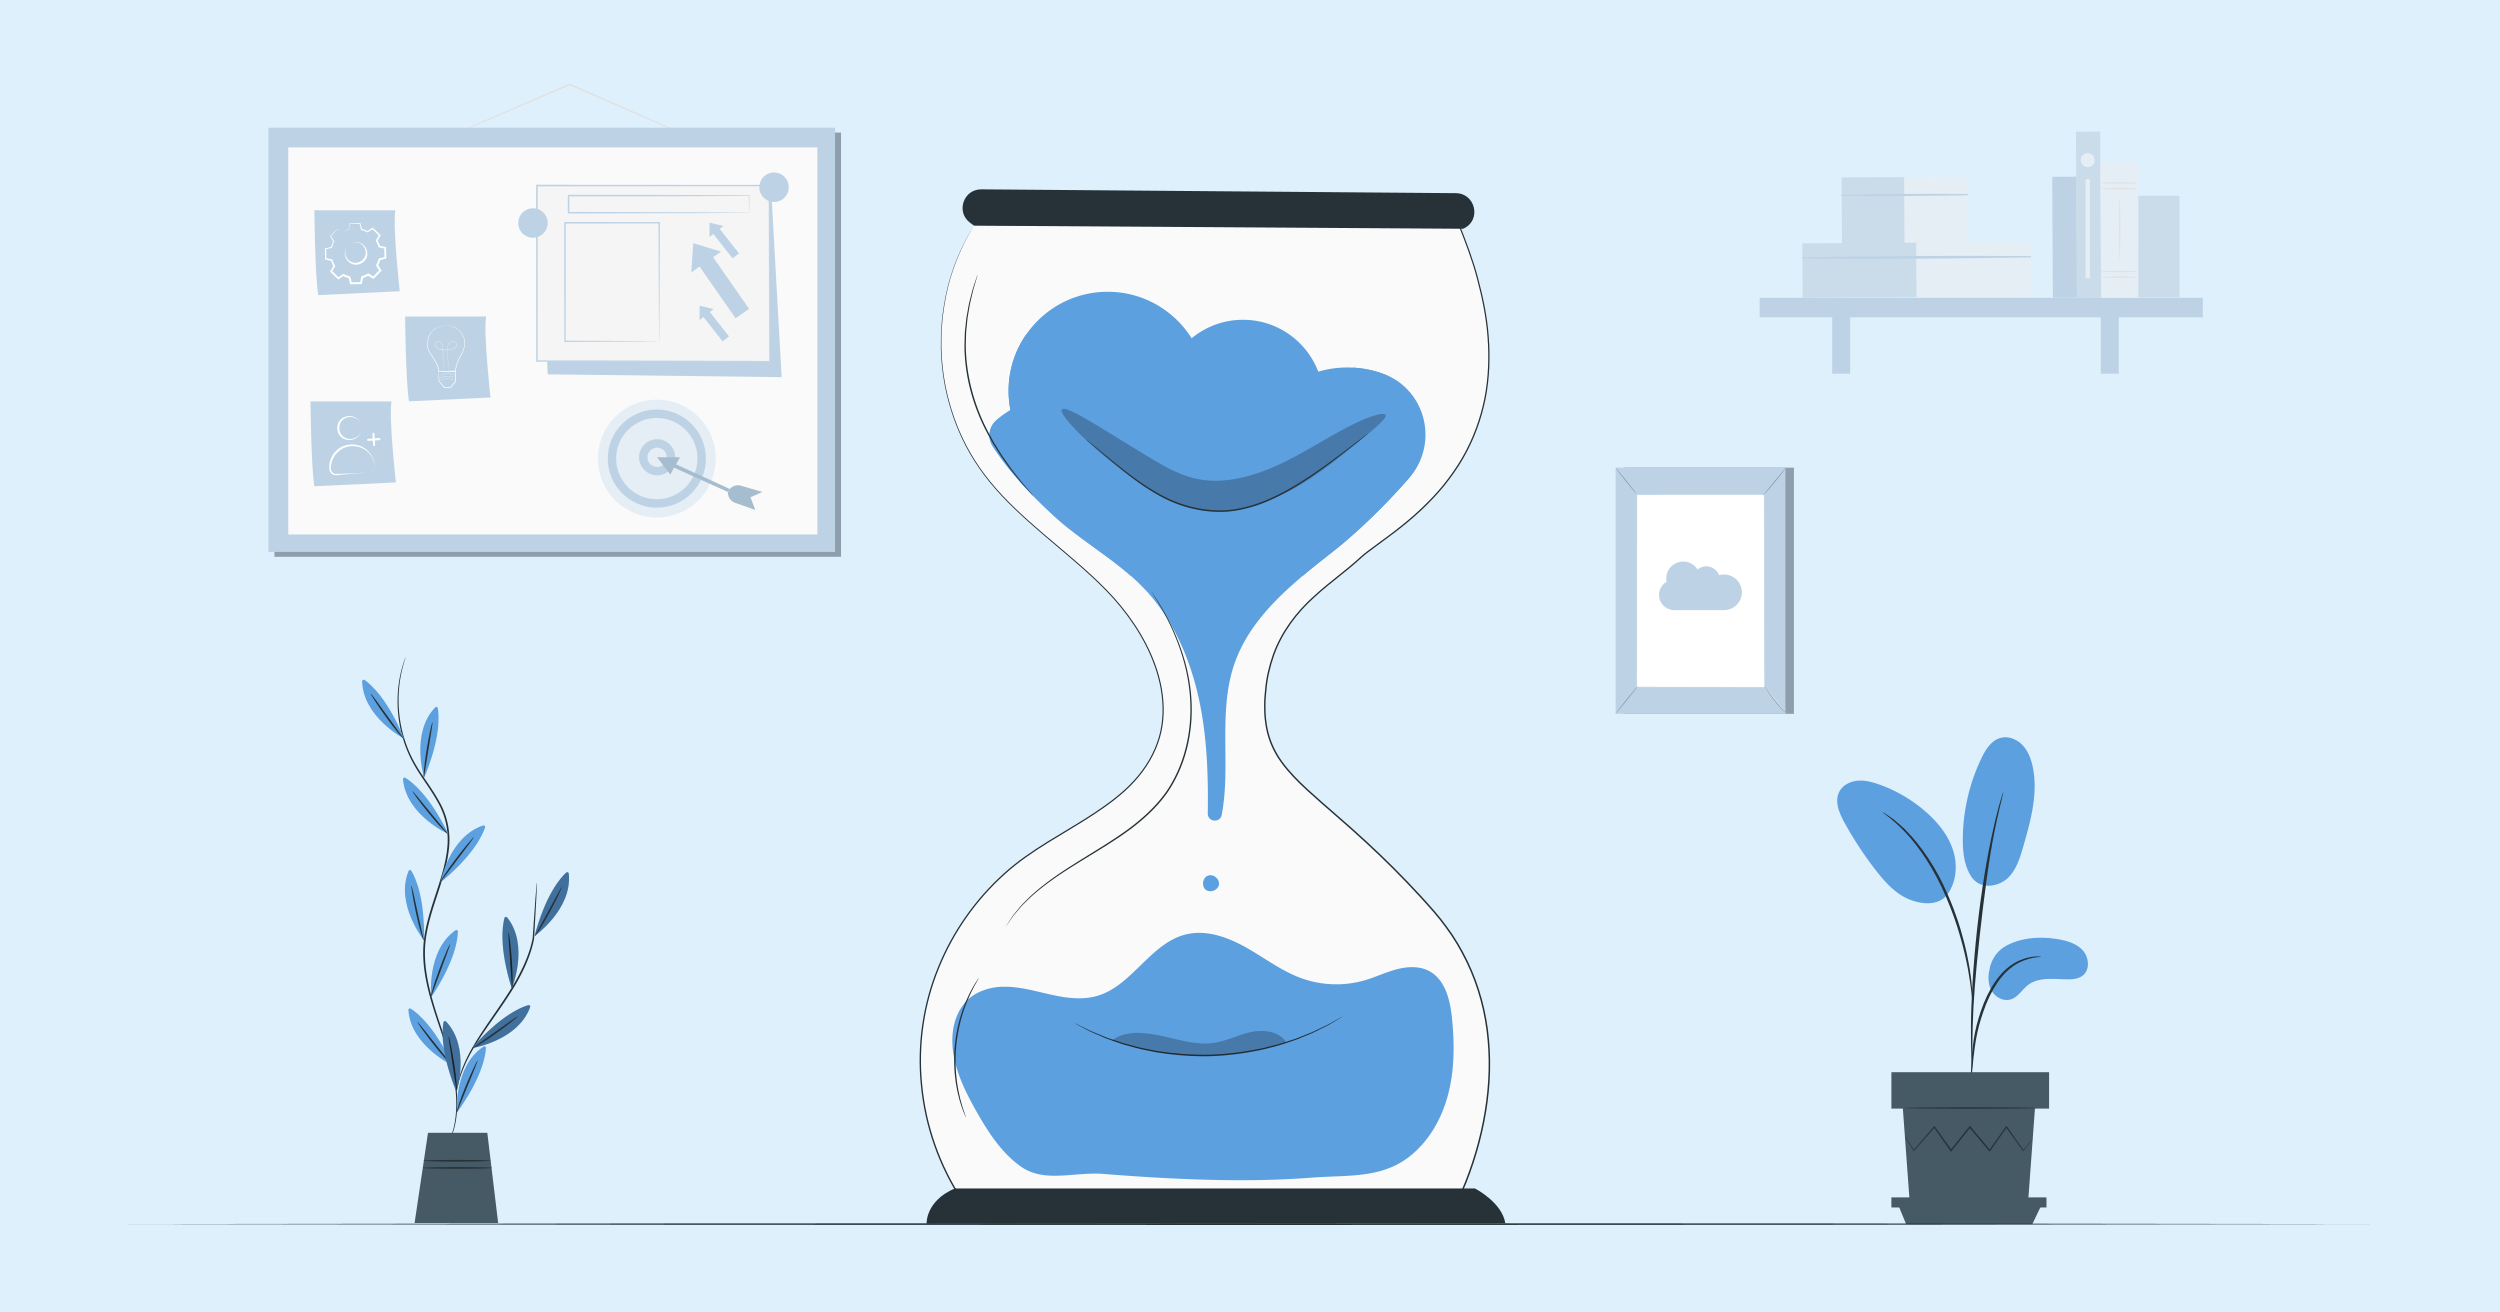 <svg xmlns="http://www.w3.org/2000/svg" viewBox="0 0 1200 630">
	<path fill="#fff" d="M-19.17-10.74h1234.84v652.8H-19.17z"/>
	<path fill="#c1e3fd" d="M-19.17-10.74h1234.84v652.8H-19.17z" opacity=".5"/>
	<path fill="#e0e0e0" d="M334.77 67.37s-.12-.02-.32-.1c-.25-.1-.55-.22-.92-.36-.86-.36-2.04-.85-3.52-1.46-3.1-1.33-7.48-3.2-12.87-5.51-10.89-4.75-25.84-11.26-42.34-18.45-.5-.22-1-.44-1.47-.64h.31l-41.49 17.74c-5.26 2.21-9.53 4-12.55 5.27-1.44.59-2.58 1.05-3.42 1.4-.79.31-1.2.46-1.21.44s.39-.22 1.15-.58c.83-.38 1.95-.89 3.37-1.53 3-1.33 7.24-3.19 12.46-5.5 10.62-4.6 25.21-10.93 41.4-17.95l.15-.07.15.07c.46.2.96.42 1.47.64 16.47 7.27 31.38 13.85 42.25 18.65 5.34 2.4 9.69 4.35 12.77 5.73 1.45.67 2.61 1.2 3.46 1.59.36.17.65.31.89.43.2.1.3.16.29.17Z"/>
	<path fill="#8e9eac" d="M403.7 267.27H131.73V63.64H403.7z"/>
	<path fill="#bdd3e5" d="M128.86 61.29h271.97v203.63H128.86z"/>
	<path fill="#fafafa" d="M138.37 70.75h253.97v185.8H138.37z"/>
	<path fill="#bdd3e5" d="M194.47 151.93s.26 31.19 1.85 40.71l39.12-1.85s-3.44-30.66-2.11-38.86z"/>
	<path fill="#fff" d="M213.74 156.34s.05 0 .14-.01c.11 0 .25 0 .42-.02.37-.03.92 0 1.63.08.7.11 1.56.3 2.49.74.92.44 1.88 1.15 2.71 2.14.8 1.01 1.54 2.26 1.88 3.77.32 1.51.16 3.2-.41 4.83-.28.82-.65 1.63-1.1 2.42-.44.79-.88 1.58-1.25 2.44-.74 1.71-1.32 3.59-1.58 5.55l-.02.13h-.13a3994 3994 0 0 1-7.91.12h-.14v-.14c-.07-1.97-.95-3.76-1.88-5.35-.47-.8-.98-1.55-1.46-2.31-.47-.75-1-1.46-1.37-2.24-.77-1.56-.9-3.28-.61-4.76.28-1.49.77-2.84 1.51-3.9.73-1.06 1.67-1.8 2.55-2.29.89-.49 1.72-.76 2.4-.93.69-.17 1.23-.23 1.6-.26.18-.01.32-.02.42-.02h.14s-.05 0-.14.02c-.11.01-.25.03-.42.04-.36.05-.9.13-1.58.31-.67.18-1.49.46-2.35.96s-1.76 1.23-2.46 2.27c-.7 1.03-1.18 2.37-1.44 3.83-.27 1.46-.13 3.11.62 4.61.37.76.88 1.45 1.37 2.21.48.75 1 1.51 1.48 2.31.94 1.6 1.86 3.42 1.93 5.49l-.15-.14c1.3-.02 2.66-.04 4.05-.07l3.86-.06-.14.13c.27-2.02.86-3.9 1.62-5.64.37-.87.83-1.68 1.27-2.46s.81-1.57 1.09-2.37c.57-1.6.73-3.24.43-4.7-.32-1.45-1.03-2.7-1.8-3.69-.8-.98-1.73-1.69-2.62-2.13-.9-.44-1.74-.65-2.44-.77-.7-.1-1.24-.14-1.61-.13-.17 0-.31 0-.42-.01-.09 0-.14 0-.14-.01Z"/>
	<path fill="#fff" d="M215.74 178.07s-.01-.04-.02-.12q-.015-.135-.06-.36c-.05-.32-.12-.79-.21-1.4a71 71 0 0 1-.61-5.16c-.04-.55-.08-1.12-.1-1.72s-.05-1.22-.01-1.87c.04-.64.14-1.32.44-1.96.3-.62.8-1.21 1.49-1.49.69-.3 1.56-.14 2.13.41.28.27.47.67.46 1.07 0 .4-.16.8-.4 1.12-.24.33-.58.58-.94.76-.37.18-.76.3-1.16.39-.8.17-1.63.26-2.47.29-.84.02-1.67 0-2.48-.12a4.7 4.7 0 0 1-1.18-.34c-.37-.17-.71-.4-.99-.7-.27-.3-.48-.65-.57-1.05-.09-.39-.03-.81.14-1.16s.45-.65.82-.8c.36-.15.78-.11 1.11.05.34.16.62.41.83.71s.33.64.42.97c.16.68.16 1.35.2 2 .07 1.29.13 2.49.19 3.58.11 2.19.2 3.96.26 5.19.03.61.05 1.08.07 1.41 0 .16.01.28.01.37v.13s0-.04-.01-.12c0-.09-.01-.21-.03-.37q-.03-.495-.09-1.41c-.07-1.23-.17-3-.3-5.19-.06-1.1-.13-2.29-.2-3.58-.04-.64-.04-1.32-.2-1.98-.08-.33-.2-.65-.4-.94-.2-.28-.47-.52-.79-.67s-.69-.18-1.03-.05c-.33.13-.6.41-.76.74s-.21.72-.13 1.08c.08.37.28.71.54.99.53.58 1.3.88 2.1 1s1.63.14 2.46.12c.83-.03 1.65-.12 2.45-.28.39-.09.78-.2 1.13-.38.35-.17.67-.41.9-.72s.38-.68.38-1.05c0-.38-.16-.73-.42-.99-.53-.51-1.36-.66-2.01-.38-.66.27-1.15.83-1.44 1.44s-.4 1.28-.44 1.92-.01 1.26 0 1.86c.02.6.05 1.17.09 1.72.16 2.19.41 3.94.57 5.16.08.6.15 1.07.19 1.4.02.16.04.28.05.36s.01.12.01.12Z"/>
	<path fill="#fff" d="M210.59 178.28s.05.49.1 1.3c.05.94.11 2.07.17 3.39l-.03-.08c.79.91 1.67 1.93 2.63 3.04l-.14-.06c.96-.05 1.98-.11 3.04-.17l-.13.06c.49-.6 1-1.22 1.52-1.85.26-.31.51-.62.76-.93l-.04.12c-.04-1.78-.08-3.47-.12-5.01l.17.16c-2.22.02-4.14.05-5.69.06h-1.64c-.39 0-.6-.01-.61-.02s.18-.03.54-.05c.47-.02 1-.05 1.6-.08 1.57-.06 3.53-.14 5.79-.23h.16v.16c.05 1.54.1 3.23.15 5.01v.07l-.04.05c-.25.3-.5.61-.76.93-.52.63-1.03 1.25-1.52 1.85l-.05.06h-.08c-1.06.06-2.09.11-3.05.15h-.08l-.05-.06c-.94-1.12-1.81-2.16-2.58-3.08l-.03-.04v-.05q-.015-2.025-.03-3.48c0-.81 0-1.24.03-1.22Z"/>
	<path fill="#fff" d="M218.45 182.68s-.11-.04-.29-.12-.45-.2-.79-.31a8.1 8.1 0 0 0-2.75-.42c-1.09.03-2.06.31-2.72.59-.33.14-.59.27-.77.36s-.28.15-.28.14c0 0 .09-.07.26-.18s.43-.25.76-.4c.66-.3 1.64-.59 2.75-.63 1.11-.03 2.11.2 2.78.46.34.13.6.25.78.35s.27.16.27.16m0-1.22s-.11-.04-.29-.12-.45-.2-.79-.31a8.1 8.1 0 0 0-2.75-.42c-1.09.03-2.06.31-2.72.59-.33.14-.59.27-.77.36s-.28.15-.28.14c0 0 .09-.07.26-.18s.43-.25.76-.4c.66-.3 1.64-.59 2.75-.63 1.11-.03 2.11.2 2.78.46.34.13.6.25.78.35s.27.16.27.16m-.07-1.16s-.11-.04-.29-.12-.45-.2-.79-.31a8.1 8.1 0 0 0-2.75-.42c-1.09.03-2.06.31-2.72.59-.33.14-.59.27-.77.36s-.28.15-.28.14c0 0 .09-.07.26-.18s.43-.25.76-.4c.66-.3 1.64-.59 2.75-.63 1.11-.03 2.11.2 2.78.46.34.13.6.25.78.35s.27.16.27.16"/>
	<path fill="#bdd3e5" d="M150.9 100.94s.26 31.19 1.85 40.71l39.12-1.85s-3.44-30.66-2.11-38.86zm-1.85 91.76s.26 31.19 1.85 40.71l39.12-1.85s-3.44-30.66-2.11-38.86zM259.02 89.72l3.88 89.96 112.3 1.36-5.04-90.13z"/>
	<path fill="#f5f5f5" d="M257.72 89.08h111.56v84.24H257.72z"/>
	<path fill="#bdd3e5" d="M369.28 173.31s-.02-.54-.03-1.56c0-1.04-.02-2.54-.04-4.49-.02-3.95-.05-9.7-.08-17.05-.04-14.69-.1-35.71-.16-61.13l.31.31c-31.54.02-70.03.04-111.55.07l.38-.38c-.01 30.3-.03 58.98-.04 84.24l-.35-.35c33.01.07 60.85.13 80.47.17 9.81.04 17.56.07 22.89.09 2.64.02 4.68.03 6.08.04.68 0 1.2.02 1.57.02.36 0 .55.02.55.02s-.16.01-.51.02c-.37 0-.88.01-1.54.02-1.39 0-3.4.02-6.01.04-5.31.02-13.03.05-22.81.09-19.67.04-47.59.1-80.69.17h-.35v-.35c-.01-25.26-.02-53.94-.04-84.24v-.38h.38c41.51.03 80.01.05 111.55.07h.32v.32c-.07 25.51-.12 46.6-.16 61.33-.03 7.31-.06 13.04-.08 16.97-.02 1.93-.03 3.41-.04 4.44-.01 1-.03 1.5-.03 1.5Z"/>
	<path fill="#f5f5f5" d="M271.18 106.92h45.22v56.91h-45.22z"/>
	<path fill="#bdd3e5" d="M316.4 163.84s-.01-.1-.02-.29c0-.22-.01-.48-.02-.81 0-.75-.02-1.79-.04-3.11-.02-2.75-.05-6.7-.09-11.68-.04-10.02-.1-24.19-.17-41.03l.34.34c-13.48.01-28.9.03-45.22.04-.09.08.72-.72.38-.37v15.49c0 5.05 0 9.99-.01 14.77-.02 9.56-.03 18.52-.05 26.65l-.32-.32c13.57.07 24.83.13 32.74.17 3.93.04 7.02.06 9.19.08 1.03.02 1.84.03 2.44.04.55.01.86.04.86.04.01.01-.26.02-.79.03-.58 0-1.37.02-2.37.04-2.15.02-5.22.05-9.12.08-7.97.04-19.29.1-32.94.17h-.32v-.32c-.01-8.13-.03-17.09-.05-26.65 0-4.78 0-9.71-.01-14.77v-15.48c-.34.34.46-.48.39-.39 16.32.01 31.74.03 45.22.04h.35v.34c-.07 16.92-.13 31.18-.17 41.25-.04 4.95-.07 8.87-.09 11.6-.02 1.3-.03 2.31-.04 3.04 0 .32-.01.57-.02.77 0 .17-.01.25-.02.25Z"/>
	<path fill="#f5f5f5" d="M272.91 93.9h86.67v8.2h-86.67z"/>
	<path fill="#bdd3e5" d="M359.58 102.1s-.02-.2-.03-.56c0-.4-.02-.92-.04-1.59-.02-1.42-.05-3.45-.09-6.05l.15.15c-14.62.13-47.93.23-86.66.23l.38-.38v8.2l-.38-.38c24.24.06 45.83.12 61.43.16 7.78.05 14.05.09 18.44.11 2.14.02 3.82.04 5.02.05.55.01.98.02 1.32.03.3 0 .46.02.47.03 0 0-.13.02-.41.03-.32 0-.74.02-1.27.03-1.17.01-2.82.03-4.93.05-4.37.03-10.61.07-18.35.11-15.67.04-37.36.1-61.71.16h-.38V93.9c.17-.18-.38.37.38-.4 38.73 0 72.05.09 86.66.23h.16v.16c-.04 2.64-.07 4.69-.09 6.14-.02.65-.03 1.17-.04 1.56q-.015.525-.03.51"/>
	<path fill="#fff" d="m271.18 106.92 45.22 56.92"/>
	<path fill="#bdd3e5" d="M262.9 107.05a7.07 7.07 0 1 1-14.14 0 7.07 7.07 0 0 1 14.14 0m115.71-17.18a7.07 7.07 0 1 1-14.14 0 7.07 7.07 0 0 1 14.14 0"/>
	<path fill="#8e9eac" d="M779.56 224.47h81.53v118.17h-81.53z"/>
	<path fill="#bdd3e5" d="M775.47 224.47H857v118.17h-81.53z"/>
	<path fill="#fff" d="M785.6 237.27h61.27v92.57H785.6z"/>
	<path fill="#bdd3e5" d="M846.87 329.84s0-.16-.01-.45c0-.31 0-.74-.01-1.31 0-1.16-.01-2.87-.02-5.08-.01-4.44-.03-10.9-.05-19.07-.02-16.32-.06-39.44-.1-66.66l.2.2c-18.72 0-39.46.01-61.26.02l.22-.22c-.02 34.92-.03 67.12-.05 92.57l-.18-.18c18.66.04 33.95.07 44.6.09 5.32.02 9.48.03 12.32.04 1.41 0 2.49.02 3.23.02.73 0 1.12.02 1.12.02s-.36.01-1.08.02c-.73 0-1.8.01-3.2.02-2.83.01-6.97.03-12.28.04-10.67.02-26 .05-44.71.09h-.18v-.18c-.01-25.45-.03-57.65-.05-92.57v-.22h.22c21.8 0 42.54.01 61.26.02h.2v.2c-.04 27.28-.08 50.44-.1 66.79-.02 8.15-.04 14.6-.05 19.02-.01 2.19-.02 3.88-.02 5.04 0 .56 0 .99-.01 1.29 0 .29-.01.43-.01.43Z"/>
	<path fill="#8e9eac" d="M857.23 224.47s-.51.84-1.45 2.11c-.95 1.27-2.29 2.99-3.83 4.85-1.53 1.86-2.97 3.51-4.03 4.68s-1.75 1.87-1.79 1.83c-.05-.04.56-.81 1.56-2.03 1.09-1.33 2.44-2.96 3.93-4.76 1.49-1.81 2.83-3.44 3.92-4.76 1.01-1.22 1.65-1.96 1.7-1.92Z"/>
	<path fill="#fff" d="M847.18 329.55a75.6 75.6 0 0 0 10.69 13.36"/>
	<path fill="#8e9eac" d="M857.87 342.91s-.77-.59-1.86-1.69c-1.1-1.1-2.55-2.69-4.03-4.55a62 62 0 0 1-3.55-4.93c-.84-1.31-1.29-2.16-1.24-2.19.06-.03.6.75 1.5 2.01s2.16 2.99 3.64 4.83 2.88 3.45 3.91 4.61c1.03 1.15 1.68 1.86 1.63 1.91"/>
	<path fill="#fff" d="M775.46 342.55c3.56-4.39 7.12-8.78 10.68-13.18"/>
	<path fill="#8e9eac" d="M786.14 329.37c.1.08-2.22 3.09-5.17 6.73s-5.42 6.53-5.51 6.45c-.1-.08 2.22-3.09 5.17-6.73s5.42-6.52 5.51-6.45m-10.67-104.9c.1-.08 2.42 2.7 5.18 6.2 2.77 3.5 4.93 6.4 4.84 6.47-.1.08-2.42-2.7-5.18-6.2-2.77-3.5-4.93-6.4-4.84-6.47"/>
	<path fill="#bdd3e5" d="m985.055 84.868 11.67-.063.314 58.07-11.67.062z"/>
	<path fill="#cadcea" d="m883.957 85.126 30.22-.164.173 32.06-30.22.163z"/>
	<path fill="#e5edf5" d="m914.036 84.963 30.22-.164.173 32.06-30.22.163z"/>
	<path fill="#bdd3e5" d="M884 94.02c20.08.17 40.22.05 60.3-.28.41 0 .41-.64 0-.64-20.08-.11-40.22-.01-60.3.37-.35 0-.35.55 0 .55"/>
	<path fill="#cadcea" d="m865.119 116.787 54.909-.297.141 26.13-54.909.297z"/>
	<path fill="#e5edf5" d="m919.766 116.482 54.91-.298.14 26.13-54.908.297z"/>
	<path fill="#bdd3e5" d="M865.15 124.09c36.48.41 73.08.04 109.55-.54.41 0 .41-.64 0-.64-36.48-.19-73.08-.17-109.55.63-.35 0-.35.55 0 .55m-20.53 18.86h212.73v9.36H844.62z"/>
	<path fill="#bdd3e5" d="M879.45 147.45h8.64v31.94h-8.64zm128.91 0h8.64v31.94h-8.64z"/>
	<path fill="#cadcea" d="m996.448 63.207 11.67-.063.431 79.868-11.67.063z"/>
	<path fill="#e5edf5" d="m1008.218 78.123 18.13-.098.35 64.719-18.13.098z"/>
	<path fill="#e0e0e0" d="M1026.23 90.54c0 .17-4.06.31-9.07.31s-9.07-.14-9.07-.31 4.06-.31 9.07-.31 9.07.14 9.07.31m0-2.72c0 .17-4.06.31-9.07.31s-9.07-.14-9.07-.31 4.06-.31 9.07-.31 9.07.14 9.07.31m0 45.23c0 .17-4.06.31-9.07.31s-9.07-.14-9.07-.31 4.06-.31 9.07-.31 9.07.14 9.07.31m0-2.72c0 .17-4.06.31-9.07.31s-9.07-.14-9.07-.31 4.06-.31 9.07-.31 9.07.14 9.07.31m-8.78-5.93c-.17 0-.31-6.53-.31-14.58s.14-14.58.31-14.58.31 6.53.31 14.58-.14 14.58-.31 14.58"/>
	<path fill="#cadcea" d="M1026.42 93.96h19.74v48.85h-19.74z"/>
	<circle cx="1002.11" cy="76.84" r="3.35" fill="#e5edf5"/>
	<path fill="#e5edf5" d="M1001.07 86.06h2.07v47.51h-2.07z"/>
	<path fill="#5da0e0" d="M963.36 453.76c7.4-3.82 16.12-4.32 24.34-2.96 4.41.73 9.02 2.05 12.02 5.37s3.57 9.15.12 12c-2.05 1.7-4.92 1.95-7.58 1.92-6.43-.08-13.57-1.21-18.71 2.66-2.93 2.21-4.88 5.88-8.39 6.97-3.43 1.06-7.3-.96-9.12-4.06s-1.88-6.96-1.03-10.45c0 0 .89-7.6 8.35-11.45m-16.95-32.73c4.53 6.46 13.32 4.32 17.4.38 4.08-3.95 5.8-9.66 7.37-15.12 3.59-12.46 7.2-25.53 4.53-38.22-.8-3.79-2.22-7.58-4.88-10.39-2.67-2.81-6.76-4.49-10.51-3.5-4.44 1.17-7.19 5.52-9.18 9.65a91 91 0 0 0-9 39.1c-.02 6.3.72 12.9 4.27 18.1m-12.43 9.27c4.91-5.83 5.85-14.34 3.66-21.65s-7.13-13.52-12.82-18.6a69.1 69.1 0 0 0-22.96-13.55c-3.32-1.17-6.82-2.09-10.32-1.75-3.5.33-7.03 2.13-8.66 5.24-2.42 4.61-.1 10.2 2.41 14.76 4.41 8.03 9.46 15.72 15.08 22.96 4.52 5.83 9.7 11.57 16.58 14.21 6.89 2.63 14.04 2.32 17.69-2.45"/>
	<path fill="#263238" d="M946.1 518.54c.08 0 .22-1.04.41-2.94.21-2.14.47-4.82.78-8.02.37-3.37.87-7.39 1.8-11.76.93-4.36 2.4-9.09 4.27-13.88 1.94-4.76 4.32-9.09 7.09-12.56 2.75-3.48 5.95-6 8.96-7.45 3-1.48 5.69-2.08 7.55-2.35 1.87-.19 2.92-.34 2.92-.42s-1.05-.1-2.98-.05c-1.91.13-4.71.61-7.87 2.05-3.17 1.41-6.56 3.96-9.45 7.51-2.91 3.54-5.37 7.96-7.35 12.81-1.91 4.88-3.35 9.65-4.24 14.1s-1.3 8.51-1.56 11.91c-.25 3.4-.35 6.16-.4 8.07-.04 1.91-.02 2.96.06 2.97Z"/>
	<path fill="#263238" d="M946.65 512.37s.07-.47.08-1.36c0-1.02 0-2.31-.01-3.9 0-3.38 0-8.28.17-14.32.3-12.09 1.34-25.1 3.35-43.44 1.9-17.25 4.46-37.32 7.16-50.37.58-2.97 1.16-5.64 1.71-7.98.52-2.34.97-4.37 1.4-6l.91-3.79c.2-.87.28-1.33.24-1.34s-.2.43-.47 1.28c-.3.98-.67 2.22-1.13 3.73-.5 1.62-1.02 3.63-1.6 5.96-.61 2.33-1.25 4.99-1.89 7.96-2.67 11.83-5.49 28.35-7.52 46.74-2.01 18.38-2.92 35.12-3 47.24-.07 6.06.06 10.96.21 14.35.1 1.58.18 2.87.24 3.9.07.89.12 1.36.17 1.35Z"/>
	<path fill="#263238" d="M946.73 480.09c.08 0 .07-1.45-.03-4.07-.15-2.62-.51-6.4-1.25-11.03-.78-4.62-1.87-10.11-3.59-16.07-.74-2.73-2.49-9.26-6.72-19.02-5.57-13.22-13.15-24.04-19.74-30.73-1.55-1.78-3.27-3.06-4.64-4.32-.71-.6-1.34-1.2-1.98-1.68-.64-.44-1.24-.86-1.8-1.24-2.17-1.48-3.38-2.26-3.43-2.19-.19.26 4.86 3.24 11.24 10.02 6.35 6.77 13.71 17.51 19.24 30.62 3.08 7.11 5.23 13.46 6.76 18.84 1.76 5.9 2.93 11.34 3.82 15.91.84 4.59 1.33 8.33 1.62 10.92.24 2.6.42 4.04.5 4.03Z"/>
	<path fill="#455a64" d="m913.37 532.13 3.24 44.31h56.92l3.24-44.31zm-5.5-17.47h75.69v17.47h-75.69z"/>
	<path fill="#455a64" d="M907.87 574.75v4.84h74.44v-4.84z"/>
	<path fill="#455a64" d="m914.92 587.57-3.49-8.52h68.17l-4.07 8.52z"/>
	<path fill="#263238" d="M975.71 546.61s-.08.15-.27.41c-.23.3-.51.67-.85 1.13-.81 1.03-1.92 2.46-3.32 4.24l-.15.19-.14-.2c-2.08-2.88-4.87-6.73-8.15-11.27h.47c-2.42 3.43-5.12 7.25-8.02 11.36l-.25.36-.28-.34c-2.96-3.52-6.18-7.35-9.51-11.32h.55c-.17.2-.34.43-.52.65-2.95 3.7-5.81 7.28-8.51 10.66l-.28.36-.26-.37c-2.89-4.09-5.59-7.9-8.03-11.36l.47.02c-3.96 4.51-7.31 8.33-9.88 11.26l-.18.2-.13-.23c-1.3-2.19-2.34-3.93-3.09-5.2-.32-.56-.59-1.02-.79-1.38-.17-.32-.26-.48-.24-.49.02 0 .13.14.33.44.23.35.52.79.88 1.33.79 1.24 1.88 2.96 3.25 5.1l-.31-.03c2.53-2.97 5.83-6.84 9.73-11.4l.25-.29.22.31c2.46 3.44 5.18 7.24 8.1 11.3h-.55c2.69-3.41 5.54-6.99 8.49-10.69.18-.23.36-.45.52-.66l.27-.34.28.33c3.33 3.98 6.53 7.81 9.49 11.34l-.53.02c2.93-4.08 5.65-7.89 8.1-11.3l.24-.33.23.33 7.98 11.39h-.29c1.45-1.75 2.61-3.14 3.45-4.14l.92-1.07c.21-.24.33-.36.34-.35Zm1.85-14.77c0 .2-14.26.35-31.86.35s-31.86-.16-31.86-.35 14.26-.35 31.86-.35 31.86.16 31.86.35"/>
	<path fill="#fff" d="M164.49 111.41c.8-.5 2.11-1.17 2.82-1.27l.55-2.86.02-.09h.1l4.82-.16h.15l.04.15.74 2.82-.18-.18c1.05.24 2.06.63 3 1.15l-.29.01 2.42-1.62.2-.13c.18.17 3.72 3.52 3.88 3.68l-.15.25-1.49 2.51v-.4c.57.92 1.02 1.92 1.32 2.97l-.31-.29 2.86.58.33.07v.34l.11 4.82v.35c-.08.02-3 .74-3.17.79l.33-.33c-.26 1.06-.66 2.09-1.19 3.04l-.02-.48 1.6 2.43.21.31c-.32.33-3.55 3.71-3.87 4.04l-.34-.2-2.5-1.5h.52c-.94.57-1.95 1-3.01 1.3l.35-.37c-.02.12-.68 3.21-.68 3.23-.44 0-5.13.08-5.58.08l-.09-.36-.68-2.83.33.33c-1.06-.26-2.08-.67-3.03-1.2l.46-.02-2.44 1.59-.29.19-.25-.24-3.45-3.36-.24-.23.17-.28 1.54-2.48v.4c-.55-.93-.98-1.94-1.26-2.99l.27.25-2.85-.62-.26-.06v-.26l-.04-4.82v-.22l.21-.05 2.84-.66-.18.18c.27-1.04.68-2.04 1.22-2.96v.2l-1.55-2.46-.06-.1.08-.08 3.41-3.41.04-.04.04.03 2.46 1.56Zm0 0-2.52-1.46.08-.01-3.29 3.53.02-.18 1.64 2.41.06.09c-.54.98-.93 2.04-1.17 3.14l-.15.04-2.82.72.21-.27.13 4.82-.26-.31 2.86.57.21.04.06.21c.31 1.05.77 2.05 1.36 2.98l-.12.2-1.49 2.51-.07-.51 3.48 3.33-.54-.05c.05-.03 2.72-1.8 2.65-1.75.96.55 1.98.97 3.05 1.23l.27.06.07.27.7 2.83-.46-.35 4.82-.1-.46.38c.02-.14.65-3.13.64-3.14l.29-.08c1.07-.3 2.08-.78 3.02-1.37l.26.16 2.49 1.52-.61.08 3.36-3.46-.06.59-1.59-2.44-.15-.24.14-.24c.54-.96.93-2 1.18-3.08.21-.04 2.85-.7 3.1-.75l-.34.44-.07-4.82.34.41-2.85-.61-.25-.05c-.29-1.14-.75-2.24-1.37-3.24l.12-.19 1.53-2.48.06.44-3.44-3.38.38.04-2.45 1.57-.14.09c-.98-.57-2.04-1-3.14-1.28l-.03-.14-.65-2.84.19.15h-4.82l.11-.09-.64 2.84c-.95.35-2.04.67-2.95 1.24Z"/>
	<path fill="#fff" d="M167.83 117.17c-5.26 3.97.23 11.63 5.61 8.1 5.18-3.83-.05-11.66-5.61-8.1m0 0c5.99-3.9 11.94 4.6 6.19 8.92-6.05 3.92-11.92-4.66-6.19-8.92"/>
	<circle cx="315.27" cy="220.12" r="28.29" fill="#e5edf5" transform="rotate(-45 315.267 220.122)"/>
	<path fill="#bdd3e5" d="M291.72 220.12c0-12.98 10.56-23.55 23.55-23.55s23.55 10.56 23.55 23.55-10.56 23.55-23.55 23.55-23.55-10.56-23.55-23.55m4.03 0c0 10.76 8.76 19.52 19.52 19.52s19.52-8.76 19.52-19.52-8.76-19.52-19.52-19.52-19.52 8.76-19.52 19.52"/>
	<path fill="#bdd3e5" d="M306.75 219.49c0-4.78 3.89-8.67 8.67-8.67s8.67 3.89 8.67 8.67-3.89 8.67-8.67 8.67-8.67-3.89-8.67-8.67m4.03 0c0 2.56 2.08 4.64 4.64 4.64s4.64-2.08 4.64-4.64-2.08-4.64-4.64-4.64-4.64 2.08-4.64 4.64"/>
	<path fill="#a5bdce" d="M315.42 219.49h10.97l-1.91 3.39 25.8 11.82-.87 1.45-25.89-11.69-1.78 3.36z"/>
	<path fill="#a5bdce" d="m350.28 234.7.27-.27a5.23 5.23 0 0 1 5.12-1.28l10.29 3-5.73 2.52 2.3 6.12-9.66-3.44a5.23 5.23 0 0 1-3.47-5.2l.87-1.45Z"/>
	<path fill="#bdd3e5" d="m340.54 113.78.06-6.92 6.67 1.61z"/>
	<path fill="#bdd3e5" d="m341.87 111.62 3.063-2.414 9.77 12.392-3.063 2.415zm-6.09 42.04.05-6.92 6.68 1.62z"/>
	<path fill="#bdd3e5" d="m337.104 151.502 3.063-2.414 9.77 12.392-3.063 2.414zm-5.284-20.772.93-14.01 13.33 4.07z"/>
	<path fill="#bdd3e5" d="m334.772 126.508 6.498-4.528 18.312 26.28-6.498 4.527z"/>
	<path fill="#fff" d="M177.22 226.76c1.23-.07 2.32-1.02 2.57-2.22.18-1.18-.18-2.42-.55-3.55-2.52-7.25-12.29-9.19-17.42-3.66-2.14 1.83-5.06 9.19-.95 10.15 5.41-.02 10.92-.41 16.34-.71Zm0 0c-4.86.31-9.71.77-14.56 1.22-1.21.18-2.73.23-3.67-.81-1-.94-1.03-2.45-.93-3.72.16-2.54 1.27-4.99 3.05-6.82 3.5-3.76 9.69-4.39 13.88-1.48 2.09 1.36 3.64 3.46 4.38 5.8.8 2.34 1 5.44-2.16 5.82Z"/>
	<path fill="#fff" d="M173.46 205.09c-.7-7.03-10.87-6.3-10.61.7.67 6.97 10.84 6.35 10.61-.7m0 0c.28 7.66-10.84 8.46-11.6.77-.26-7.72 10.87-8.4 11.6-.77"/>
	<path fill="none" stroke="#fff" stroke-linecap="round" stroke-miterlimit="10" d="m176.72 211.12 5.37-.36m-2.51 2.86-.35-5.37"/>
	<path fill="#fafafa" d="M467.54 108.3c-22.35 35.15-20.88 83.89 3.53 117.64 16.28 22.5 40.69 37.58 60.08 57.46s34.11 49.17 23.88 74.99c-10.42 26.28-40.93 36.97-63.77 53.62-24.89 18.13-42.37 46.14-47.72 76.46s1.47 62.62 18.65 88.18h237.33s41.69-79.45-11.91-140-82.39-61.54-80.4-101.25c1.99-39.7 29.78-52.61 45.66-67.5s93.31-49.63 47.65-159.59H467.55Z"/>
	<path fill="#263238" d="M467.54 108.3s1.38-.02 4.09-.03c2.72 0 6.75-.02 12.03-.03 10.59-.02 26.2-.04 46.31-.07 40.26-.03 98.52-.07 170.54-.13h.17l.06.16c3.24 8.24 6.52 16.71 8.84 25.7 2.39 8.95 4.35 18.27 5.04 27.93.73 9.64.41 19.59-1.51 29.48-1.98 9.86-5.51 19.62-10.73 28.66-2.59 4.53-5.64 8.82-8.94 12.97-3.33 4.12-7.03 8-10.93 11.7-3.91 3.69-8.08 7.18-12.41 10.5-4.32 3.34-8.83 6.5-13.23 9.83-2.21 1.66-4.22 3.53-6.32 5.4-2.11 1.83-4.28 3.6-6.48 5.35-4.38 3.51-8.82 7.01-13 10.85-8.44 7.55-15.57 16.98-19.49 27.96-1.9 5.48-3.27 11.22-3.71 17.09-.12 1.47-.31 2.93-.37 4.41-.03 1.48-.11 2.95-.04 4.43.02 2.96.35 5.91.89 8.83 1.11 5.83 3.56 11.41 7.12 16.26 3.51 4.89 7.83 9.19 12.31 13.33 9.01 8.24 18.57 16.1 27.72 24.59 9.2 8.44 18.13 17.36 26.74 26.73 4.27 4.7 8.61 9.43 12.34 14.67 3.86 5.15 7.1 10.77 9.95 16.59 5.61 11.69 9.08 24.52 10.22 37.64 1.22 13.12.29 26.48-2.31 39.56-1.29 6.55-2.99 13.03-5.09 19.41s-4.52 12.67-7.54 18.75l-.1.19h-6.33c-81.02 0-159.18-.01-231.22-.02h-.19l-.1-.15c-11.31-16.98-18.02-36.48-19.87-56.02-1.97-19.55 1.04-39.15 8.21-56.55 7.08-17.46 18.08-32.77 31.37-44.81 6.63-6.07 14.02-11.03 21.42-15.62 7.41-4.6 14.88-8.85 21.95-13.51 7.03-4.67 13.81-9.63 19.32-15.71 5.52-6.03 9.74-13.11 11.95-20.72 2.22-7.62 2.24-15.61.94-23.13-1.32-7.55-3.97-14.69-7.33-21.26-3.37-6.58-7.46-12.63-11.95-18.15-4.47-5.53-9.45-10.45-14.46-15.08-10.05-9.25-20.33-17.34-29.58-25.65-4.63-4.15-9.03-8.33-13.07-12.63-4.01-4.33-7.68-8.76-10.83-13.35-6.36-9.17-10.71-18.82-13.58-28.15s-4.29-18.36-4.62-26.66c-.2-2.07-.12-4.11-.11-6.09.03-1.98-.03-3.92.17-5.81.15-1.88.29-3.72.42-5.51.21-1.78.51-3.5.75-5.18 2.09-13.44 6.15-23.27 9.31-29.55.76-1.6 1.43-3 2.15-4.14.68-1.16 1.25-2.12 1.7-2.9.91-1.55 1.38-2.33 1.38-2.33-.1.17-.48.85-1.35 2.38-.45.78-1.01 1.75-1.67 2.91-.71 1.13-1.37 2.54-2.11 4.14-3.12 6.3-7.14 16.12-9.19 29.54-.23 1.68-.52 3.4-.73 5.17-.13 1.79-.27 3.62-.41 5.5-.2 1.88-.14 3.81-.16 5.79 0 1.98-.07 4.01.13 6.07.34 8.28 1.78 17.27 4.66 26.57 2.87 9.29 7.23 18.9 13.57 28.02 3.15 4.57 6.81 8.99 10.82 13.3 4.04 4.28 8.42 8.46 13.06 12.59 9.25 8.29 19.54 16.37 29.62 25.62 5.02 4.64 10.02 9.56 14.52 15.12 4.51 5.54 8.62 11.61 12.02 18.22 3.39 6.61 6.07 13.79 7.4 21.41 1.32 7.59 1.3 15.66-.94 23.38-2.23 7.7-6.5 14.87-12.07 20.96-5.55 6.14-12.36 11.14-19.42 15.82-7.08 4.67-14.56 8.93-21.95 13.53-7.39 4.59-14.73 9.53-21.32 15.57-13.22 11.98-24.16 27.22-31.19 44.59-7.12 17.31-10.11 36.8-8.14 56.24 1.85 19.44 8.53 38.83 19.78 55.7l-.29-.15c72.03 0 150.2-.01 231.22-.02h6.11l-.32.19c2.98-6 5.4-12.29 7.49-18.63 2.09-6.35 3.79-12.81 5.07-19.32 2.59-13.02 3.52-26.32 2.3-39.36-1.13-13.04-4.57-25.78-10.15-37.39-2.83-5.78-6.05-11.37-9.88-16.48-3.7-5.21-8.02-9.91-12.29-14.61-8.59-9.36-17.5-18.26-26.69-26.69-9.14-8.48-18.68-16.34-27.72-24.6-4.49-4.15-8.84-8.48-12.4-13.43-3.61-4.91-6.11-10.61-7.23-16.53-.55-2.96-.88-5.96-.9-8.95-.07-1.49.01-2.98.04-4.47.06-1.49.25-2.96.37-4.44.45-5.92 1.83-11.72 3.75-17.25 3.97-11.09 11.19-20.62 19.68-28.21 4.21-3.86 8.65-7.37 13.03-10.88 2.19-1.75 4.36-3.51 6.46-5.33 2.06-1.83 4.13-3.75 6.35-5.42 4.42-3.35 8.92-6.49 13.23-9.83 4.32-3.32 8.47-6.78 12.37-10.46 3.89-3.68 7.57-7.53 10.88-11.63 3.28-4.12 6.31-8.39 8.89-12.89 5.19-8.97 8.7-18.67 10.68-28.47 1.92-9.82 2.23-19.73 1.52-29.32-.68-9.62-2.63-18.91-5-27.83-2.31-8.96-5.57-17.42-8.8-25.64l.24.16c-71.98-.05-130.2-.1-170.44-.13-20.12-.03-35.75-.05-46.35-.07-5.3-.01-9.34-.03-12.06-.03-2.72-.01-4.12-.03-4.12-.03Z"/>
	<path fill="#5da0e0" d="M662.33 178.89c21.43 7.05 28.51 33.89 13.71 50.91-11.82 13.59-25.53 26.58-36.35 35.06-4.78 3.75-9.66 7.58-14.41 11.59h-82.44c-11.66-10.26-25.38-18.21-36.86-28.74-10.67-9.77-21.49-21.07-29.52-33.6-2.51-3.91-1.82-9.13 1.66-12.22 2.12-1.89 4.44-3.57 6.91-5.01a47.6 47.6 0 0 1-.91-9.24c0-10.12 3.16-19.5 8.55-27.21 8.59-12.32 22.87-20.38 39.04-20.38 16.99 0 31.86 8.93 40.28 22.32 6.7-5.54 15.29-8.87 24.66-8.87 16.5 0 30.55 10.34 36.12 24.89 4.42-1.28 9.08-2 13.91-2 .98 0 1.96.03 2.92.09 4.43.25 8.7 1.08 12.74 2.41Z"/>
	<path fill="#5da0e0" d="M664.1 179.5c20.36 7.56 26.65 33.28 12.44 49.71-11.93 13.8-25.87 27.04-36.85 35.63-4.78 3.75-9.66 7.58-14.41 11.59-13.17 11.1-25.32 23.54-31.63 39.18-9.74 24.14-2.52 51.27-7.24 75.56-.78 4.03-6.74 3.4-6.68-.71.23-15.94-.19-31.87-2.84-47.57-3.74-22.26-12.3-44.28-27.9-60.59-1.97-2.05-4.02-4-6.15-5.87-11.66-10.26-25.38-18.21-36.86-28.74-10.66-9.76-21.47-21.05-29.5-33.55-2.53-3.94-1.83-9.2 1.67-12.3 2.11-1.87 4.41-3.54 6.87-4.97a47.6 47.6 0 0 1-.91-9.24c0-10.12 3.16-19.5 8.55-27.21 10.45-5.43 21.78-9.53 30.34-7.96 24.7 4.53 49.01 42.64 87.29 38.28 14.89-1.7 25.66-9.15 39.3-14.27 5.08.29 9.95 1.34 14.51 3.03m32.88 309.38c-.88-8.74-3.21-18.63-10.97-22.76-4.7-2.5-10.42-2.22-15.57-.87s-9.98 3.69-15.09 5.21c-10.04 2.98-21.04 2.63-30.87-.98-9.48-3.48-17.62-9.78-26.43-14.73s-19.11-8.64-28.92-6.2c-16.91 4.21-25.7 24.56-42.42 29.47-7.43 2.18-15.41.96-22.96-.75s-15.13-3.91-22.87-3.62c-6.06.23-12.37 2.32-16.62 6.48l.04-.06s-.08.09-.12.13q-1.05 1.035-1.92 2.25c-5.18 6.91-6.01 16.2-4.42 24.64 1.79 9.45 6.2 18.18 10.94 26.55 5.58 9.86 11.92 19.67 21.14 26.24 11.38 8.11 25.69 2.51 39.62 3.61 32.49 2.56 67.45 4.31 99.95 1.79 17.17-1.33 33.25.53 46.88-10 9.58-7.41 15.82-18.58 18.82-30.31 3.01-11.74 2.99-24.06 1.77-36.11Z"/>
	<path fill="#263238" d="M444.77 587.41s-.65-10.89 13.55-16.96h249.62s13.02 6.59 14.62 16.73l-277.8.23Zm257.89-477.78c-.13.06-.26.12-.4.18l-234.72-1.51s-.83-.53-2.08-1.51c-6.69-5.23-2.93-15.97 5.56-15.91l227.82 1.84c9.4.08 12.33 12.88 3.83 16.9Z"/>
	<path d="M665.09 199.17c.47.9-1.29 2.86-4.65 5.85-3.38 2.99-8.3 7.09-14.57 12.14-6.3 5.01-13.93 11.05-23.65 16.68a95.4 95.4 0 0 1-16.22 7.44c-2.98 1-6.07 1.93-9.32 2.58-3.23.69-6.6 1.15-10.07 1.31-6.91.4-13.94-.62-20.24-2.77-6.26-2.17-11.59-5.23-16.26-8.3-4.68-3.1-8.71-6.17-12.51-9.1-3.79-2.94-7.24-5.77-10.32-8.43-12.33-10.68-18.81-18.54-17.56-20.05 1.29-1.58 10.02 3.42 23.62 11.78 3.4 2.09 7.12 4.37 11.11 6.82 3.99 2.43 8.28 5.11 12.65 7.59 4.39 2.48 8.96 4.73 13.71 6.2 4.71 1.41 9.74 2.08 15.09 1.78 10.69-.55 21.07-4.31 30.05-8.65 9.03-4.42 17.11-9.42 24.16-13.37 7.04-3.99 13.06-6.94 17.44-8.5 4.39-1.57 7.07-1.86 7.53-.99Z" opacity=".24"/>
	<path fill="#5da0e0" d="M579.9 420.27c2.58-.91 5.66 1.69 5.2 4.38-.45 2.69-4.21 4.13-6.35 2.43s-1.57-5.69.95-6.73"/>
	<path fill="#263238" d="M482.73 444.9s.08-.16.26-.46c.21-.33.48-.76.83-1.31.38-.58.83-1.29 1.37-2.12.27-.42.57-.87.88-1.35.34-.46.74-.92 1.15-1.43.82-1.01 1.74-2.12 2.73-3.34 1.07-1.15 2.3-2.35 3.59-3.67 2.64-2.56 5.84-5.29 9.56-8.05 7.39-5.6 16.93-11.17 27.27-17.67 5.13-3.3 10.53-6.78 15.63-11.01 5.11-4.2 10.04-9.05 14.03-14.83 7.87-11.7 11.06-25.25 11.34-37.36.32-12.21-2.28-23.08-5.34-31.74-3.1-8.7-6.65-15.32-9.23-19.78-1.29-2.24-2.35-3.94-3.08-5.09-.34-.55-.62-.99-.82-1.31-.18-.3-.27-.45-.26-.46.01 0 .12.14.32.42.22.32.51.74.88 1.27a98 98 0 0 1 3.2 5.03c2.66 4.43 6.29 11.03 9.46 19.75 3.14 8.69 5.81 19.62 5.52 31.93-.05 3.07-.3 6.21-.77 9.39-.44 3.18-1.11 6.41-2.04 9.62a65.7 65.7 0 0 1-8.6 18.74c-4.04 5.86-9.03 10.75-14.18 14.97-5.15 4.26-10.58 7.74-15.73 11.03-10.38 6.48-19.92 11.99-27.32 17.51-3.72 2.72-6.93 5.41-9.59 7.93-1.29 1.3-2.53 2.47-3.61 3.61-1.01 1.2-1.93 2.29-2.77 3.28-.41.5-.82.95-1.17 1.4l-.9 1.32c-.56.81-1.03 1.5-1.42 2.07-.37.53-.67.95-.89 1.27-.2.28-.31.43-.32.42Zm-12.95 24.6s-.08.24-.3.65c-.27.48-.59 1.06-.99 1.77-.45.76-.98 1.69-1.52 2.83-.55 1.12-1.24 2.37-1.83 3.83-.31.72-.64 1.48-.98 2.26-.34.79-.61 1.64-.94 2.5-.68 1.72-1.21 3.62-1.81 5.61-1.07 4.01-1.97 8.5-2.43 13.27-.41 4.78-.35 9.36-.02 13.5.23 2.06.4 4.03.76 5.85.16.91.28 1.8.47 2.63s.38 1.64.55 2.4c.31 1.54.77 2.89 1.1 4.1.32 1.21.68 2.23.98 3.05.26.77.48 1.4.65 1.92.14.44.21.68.18.69-.02 0-.13-.21-.32-.64-.21-.51-.47-1.13-.78-1.88a30 30 0 0 1-1.1-3.03c-.37-1.2-.87-2.55-1.21-4.1-.19-.77-.39-1.58-.6-2.41-.2-.84-.33-1.73-.51-2.65-.38-1.83-.58-3.81-.83-5.89-.36-4.17-.45-8.8-.03-13.62.47-4.82 1.39-9.35 2.51-13.39.63-2 1.18-3.91 1.89-5.64.34-.87.63-1.72.98-2.51.36-.78.7-1.54 1.03-2.26.62-1.46 1.35-2.69 1.94-3.81.58-1.12 1.15-2.04 1.63-2.78q.66-1.02 1.11-1.71c.26-.39.41-.58.43-.57Zm175.01 18.22s-.09.08-.28.21c-.23.15-.52.32-.87.54-.82.49-1.95 1.17-3.38 2.03-.74.44-1.56.92-2.45 1.45-.91.5-1.94.98-3.02 1.53-2.19 1.06-4.62 2.4-7.49 3.49-1.42.58-2.9 1.19-4.45 1.83-1.55.62-3.23 1.1-4.93 1.69-3.39 1.24-7.14 2.12-11.06 3.14-7.91 1.76-16.76 3.05-26.12 3.35-9.36.19-18.27-.64-26.26-1.98-3.97-.82-7.76-1.5-11.21-2.56-1.73-.5-3.43-.89-5.01-1.43-1.58-.55-3.09-1.08-4.54-1.59-2.92-.93-5.42-2.15-7.66-3.09-1.11-.49-2.16-.92-3.1-1.37q-1.38-.72-2.52-1.32c-1.47-.78-2.63-1.4-3.48-1.85-.36-.2-.66-.36-.9-.5-.2-.12-.3-.18-.29-.19 0-.01.12.03.33.13.25.12.55.26.93.43.86.42 2.04 1 3.54 1.73l2.55 1.26c.94.43 2 .84 3.11 1.31 2.25.9 4.75 2.08 7.67 2.98 1.45.49 2.96 1 4.53 1.54 1.58.52 3.27.9 5 1.39 3.44 1.03 7.22 1.69 11.17 2.48 7.96 1.3 16.81 2.1 26.13 1.92 9.31-.3 18.11-1.56 25.98-3.28 3.91-1 7.64-1.86 11.03-3.06 1.7-.57 3.37-1.04 4.92-1.64 1.55-.62 3.03-1.21 4.45-1.77 2.87-1.05 5.31-2.36 7.51-3.38 1.09-.53 2.12-.99 3.04-1.47.9-.51 1.73-.97 2.48-1.39 1.45-.81 2.6-1.44 3.44-1.91.37-.19.66-.35.91-.48.21-.11.32-.15.32-.14Zm11.69-279.48s-.09.1-.3.28c-.24.2-.54.44-.91.75-.85.68-2.04 1.63-3.55 2.84-3.1 2.45-7.58 6-13.24 10.23-5.67 4.21-12.54 9.11-20.71 13.69-4.13 2.2-8.52 4.45-13.34 6.14-4.81 1.7-9.98 3-15.4 3.42-10.88.74-21.19-2.02-29.58-6.15-4.2-2.1-7.98-4.46-11.43-6.8-3.4-2.4-6.51-4.72-9.25-6.95-5.51-4.42-9.83-8.17-12.83-10.74-1.46-1.26-2.61-2.26-3.44-2.97-.36-.32-.65-.58-.88-.79-.2-.18-.29-.28-.29-.29 0 0 .12.07.33.23.24.19.55.43.93.73l3.53 2.87c3.06 2.5 7.43 6.19 12.97 10.55 2.76 2.2 5.87 4.48 9.27 6.85 3.44 2.3 7.21 4.62 11.38 6.69 8.33 4.06 18.51 6.75 29.24 6.03 5.34-.42 10.45-1.7 15.21-3.37 4.78-1.66 9.15-3.88 13.26-6.06 8.14-4.53 15.03-9.37 20.73-13.52 5.69-4.17 10.22-7.66 13.37-10.04 1.55-1.16 2.76-2.07 3.64-2.73.39-.29.71-.51.96-.7.22-.15.33-.23.34-.22Z"/>
	<path d="M533.72 499.42c6.6-5.1 15.87-3.86 24.03-2.14 8.16 1.71 16.38 4.5 24.63 3.35 6.22-.87 11.93-3.93 18.07-5.26s13.59-.35 16.99 4.93c-27.02 8.78-56.9 8.47-83.73-.87" opacity=".24"/>
	<path fill="#263238" d="M495.95 238.01s-.3-.27-.83-.84c-.56-.62-1.32-1.45-2.27-2.49-.96-1.11-2.23-2.38-3.52-4.02-1.31-1.63-2.8-3.48-4.43-5.52-1.51-2.14-3.23-4.45-4.96-7-.82-1.31-1.67-2.66-2.54-4.05-.43-.7-.9-1.39-1.31-2.13-.4-.74-.81-1.5-1.23-2.26-3.43-6.03-6.48-13.1-8.65-20.82s-3.19-15.36-3.28-22.31c0-1.74.09-3.43.13-5.07.04-.82.02-1.63.11-2.43.08-.79.17-1.57.25-2.34.18-1.53.3-3.02.5-4.44.25-1.41.5-2.76.73-4.05.4-2.6 1.08-4.88 1.58-6.9.27-1.01.48-1.95.74-2.81.28-.84.53-1.62.76-2.32.45-1.34.81-2.41 1.07-3.2.25-.73.4-1.11.42-1.1.02 0-.07.4-.28 1.15-.23.8-.55 1.88-.94 3.24-.21.71-.44 1.48-.7 2.33-.25.85-.43 1.8-.68 2.81-.45 2.03-1.1 4.3-1.47 6.89-.22 1.29-.45 2.64-.68 4.04-.19 1.41-.3 2.89-.46 4.42-.08.76-.15 1.54-.23 2.33-.07.79-.05 1.6-.09 2.41-.03 1.63-.11 3.32-.1 5.04.13 6.9 1.16 14.46 3.31 22.12s5.16 14.68 8.54 20.69c.41.76.81 1.51 1.21 2.25.41.73.87 1.43 1.29 2.13.86 1.39 1.69 2.74 2.5 4.05 1.7 2.56 3.39 4.87 4.87 7.02 1.6 2.05 3.05 3.92 4.34 5.57 1.26 1.65 2.49 2.96 3.42 4.09.91 1.08 1.63 1.94 2.17 2.58.49.6.74.92.72.93ZM214.33 550.6s.07-.21.24-.59c.19-.42.46-.97.79-1.68.67-1.49 1.54-3.74 2.32-6.73 1.53-5.99 2.07-15.14-.2-26.01-1.05-5.44-2.75-11.28-4.82-17.47-2.04-6.2-4.41-12.78-6.35-19.89-1.92-7.09-3.43-14.8-3.14-22.87.29-8.09 2.69-16.16 5.32-24.2 2.63-8.05 5.35-15.92 6.16-23.83.92-7.9-.77-15.66-4.37-22.01-3.49-6.42-7.87-11.91-11.15-17.6-3.33-5.67-5.42-11.5-6.7-16.92-2.49-10.93-1.62-20.15-.42-26.22 1.29-6.1 2.74-9.26 2.74-9.26.01 0-.04.21-.16.62-.14.44-.32 1.03-.55 1.77-.48 1.56-1.11 3.89-1.7 6.93a63.9 63.9 0 0 0 .68 26.02c1.31 5.36 3.4 11.12 6.73 16.71 3.27 5.62 7.68 11.09 11.23 17.59 3.67 6.42 5.44 14.43 4.51 22.46-.82 8.05-3.56 15.97-6.18 24.01-2.63 8.03-5 16.02-5.3 23.97s1.18 15.58 3.06 22.63c1.91 7.08 4.25 13.66 6.26 19.87 2.05 6.21 3.72 12.09 4.75 17.57 2.21 10.95 1.58 20.19-.07 26.2-.83 3.01-1.76 5.26-2.48 6.72-.37.7-.65 1.24-.87 1.65-.2.37-.31.56-.32.55Z"/>
	<path fill="#5da0e0" d="M203.59 373.33s-6.66-21.31 5.29-33.79c.42-.44 1.16-.23 1.27.37.64 3.52 1.44 14.24-6.56 33.42"/>
	<path fill="#263238" d="M207.58 346.64c.11.02-.08 1.52-.45 3.93-.44 2.71-.95 5.89-1.52 9.4-.56 3.51-1.06 6.69-1.49 9.4-.37 2.41-.58 3.9-.71 3.89-.11 0-.1-1.52.12-3.96s.65-5.79 1.25-9.46c.6-3.68 1.24-6.99 1.76-9.37.52-2.39.92-3.85 1.03-3.82Z"/>
	<path fill="#5da0e0" d="M211.42 423.6s4.08-21.95 20.48-27.39c.58-.19 1.13.34.95.92-1.08 3.41-5.39 13.26-21.43 26.48Z"/>
	<path fill="#263238" d="M227.43 401.87c.09.07-.78 1.31-2.24 3.27-1.65 2.19-3.6 4.76-5.74 7.6s-4.07 5.42-5.71 7.61c-1.45 1.96-2.34 3.17-2.44 3.11-.09-.06.63-1.39 1.96-3.45 1.33-2.05 3.28-4.81 5.53-7.78s4.37-5.6 5.94-7.46c1.58-1.87 2.61-2.97 2.7-2.9"/>
	<path fill="#5da0e0" d="M206.99 478.67s-2.48-22.19 11.64-32.16c.5-.35 1.18 0 1.17.6-.04 3.58-1.31 14.25-12.81 31.56"/>
	<path fill="#263238" d="M216 453.24c.11.04-.37 1.48-1.19 3.77l-3.29 8.94c-1.22 3.34-2.32 6.37-3.26 8.94-.82 2.29-1.32 3.72-1.44 3.68-.1-.03.2-1.52.87-3.87.68-2.35 1.74-5.55 3.04-9.05 1.29-3.49 2.55-6.62 3.52-8.86s1.63-3.6 1.74-3.56Z"/>
	<path fill="#5da0e0" d="M219.34 534.07s-1.68-22.27 12.78-31.72c.51-.33 1.18.04 1.15.64-.17 3.57-1.82 14.2-13.94 31.08Z"/>
	<path fill="#263238" d="M229.26 508.98c.11.05-.42 1.46-1.32 3.73-1.04 2.54-2.26 5.52-3.6 8.81l-3.58 8.82c-.9 2.26-1.45 3.67-1.57 3.63-.1-.03.25-1.51 1.01-3.83s1.94-5.49 3.36-8.93c1.42-3.45 2.79-6.53 3.84-8.73 1.05-2.21 1.76-3.54 1.87-3.49Z"/>
	<path fill="#5da0e0" d="M194.01 354.61s-19.79-10.34-20.18-27.61c-.01-.61.65-.98 1.15-.64 2.94 2.03 11.09 9.04 19.03 28.25"/>
	<path fill="#263238" d="M177.94 332.93c.1-.06 1.02 1.13 2.47 3.1 1.61 2.22 3.49 4.83 5.58 7.72 2.09 2.88 3.99 5.48 5.6 7.7 1.45 1.96 2.35 3.17 2.25 3.25-.08.07-1.15-1.01-2.72-2.88-1.57-1.88-3.64-4.55-5.81-7.57-2.18-3.02-4.07-5.82-5.39-7.87s-2.08-3.37-1.98-3.43Z"/>
	<path fill="#5da0e0" d="M215.26 400.38s-20.38-9.12-21.82-26.34c-.05-.6.59-1.02 1.11-.71 3.06 1.85 11.62 8.35 20.71 27.04Z"/>
	<path fill="#263238" d="M197.91 379.72c.09-.07 1.09 1.07 2.65 2.94 1.74 2.12 3.78 4.61 6.04 7.36 2.26 2.74 4.31 5.23 6.06 7.34 1.56 1.87 2.54 3.02 2.45 3.1-.08.08-1.21-.94-2.89-2.71-1.68-1.78-3.91-4.32-6.26-7.2-2.36-2.89-4.41-5.56-5.86-7.53-1.44-1.97-2.28-3.23-2.18-3.3Z"/>
	<path fill="#5da0e0" d="M203.54 451.43s-14-17.4-7.43-33.38c.23-.56.99-.64 1.31-.12 1.88 3.04 6.54 12.73 6.12 33.51Z"/>
	<path fill="#263238" d="M197.49 425.13c.11-.02.48 1.44 1.02 3.82.58 2.68 1.27 5.83 2.02 9.3.77 3.47 1.46 6.62 2.05 9.29.54 2.37.88 3.84.77 3.88-.1.03-.65-1.38-1.34-3.73s-1.51-5.62-2.29-9.27c-.78-3.64-1.4-6.96-1.79-9.37s-.55-3.91-.44-3.94Z"/>
	<path fill="#5da0e0" d="M217.4 511.51s-20.23-9.46-21.38-26.7c-.04-.61.61-1.01 1.12-.69 3.03 1.9 11.48 8.55 20.25 27.39Z"/>
	<path fill="#263238" d="M200.39 490.56c.09-.07 1.07 1.08 2.6 2.98 1.7 2.15 3.7 4.67 5.91 7.46 2.22 2.78 4.22 5.3 5.93 7.44 1.53 1.89 2.48 3.06 2.4 3.14-.08.07-1.19-.96-2.84-2.76-1.65-1.81-3.83-4.38-6.14-7.31-2.31-2.92-4.32-5.63-5.73-7.63-1.41-1.99-2.22-3.27-2.13-3.34Zm57.3-66.84s.03.17.03.49c0 .39-.02.86-.04 1.43l-.24 5.41c-.26 4.76-.62 11.4-1.06 19.34v.05c-1.44 8.08-5.56 17.04-11.09 25.73-4.05 6.41-8.3 12.23-11.97 17.64-3.69 5.4-6.8 10.4-8.97 14.84-2.18 4.43-3.46 8.23-4.2 10.89a74 74 0 0 0-.78 3.09c-.17.71-.27 1.08-.3 1.07-.03 0 .02-.39.13-1.11.1-.72.32-1.78.63-3.13.65-2.7 1.85-6.57 3.98-11.06 2.12-4.5 5.21-9.57 8.87-15.01 3.64-5.45 7.87-11.29 11.9-17.66 5.5-8.65 9.59-17.47 11.09-25.42v.05c.55-7.93 1.02-14.56 1.35-19.32.18-2.26.33-4.06.44-5.4.06-.57.1-1.03.14-1.42.04-.32.07-.49.09-.49Z"/>
	<path fill="#5da0e0" d="M245.65 474.5s8.57-20.62-2.21-34.13c-.38-.47-1.13-.33-1.29.25-.95 3.45-2.72 14.05 3.5 33.88"/>
	<path fill="#263238" d="M244.09 447.56c.11-.01.38 1.48.68 3.9s.64 5.78.91 9.49c.27 3.72.39 7.09.39 9.54s-.13 3.96-.24 3.96c-.12 0-.2-1.51-.35-3.94-.18-2.74-.4-5.95-.63-9.5-.25-3.55-.47-6.76-.66-9.5-.15-2.43-.21-3.94-.09-3.96Z"/>
	<path d="M245.65 474.5s8.57-20.62-2.21-34.13c-.38-.47-1.13-.33-1.29.25-.95 3.45-2.72 14.05 3.5 33.88" opacity=".3"/>
	<path fill="#5da0e0" d="M219.11 524.19s6.87-21.25-4.97-33.84c-.42-.44-1.16-.24-1.27.35-.67 3.51-1.57 14.22 6.24 33.48Z"/>
	<path fill="#263238" d="M215.37 497.47c.11-.02.5 1.44.99 3.83.5 2.39 1.11 5.71 1.68 9.39s.97 7.04 1.16 9.47c.19 2.44.19 3.96.08 3.96-.12 0-.33-1.49-.67-3.9-.4-2.71-.88-5.9-1.4-9.41-.53-3.52-1.02-6.7-1.43-9.41-.35-2.41-.53-3.91-.41-3.94Z"/>
	<path d="M219.11 524.19s6.87-21.25-4.97-33.84c-.42-.44-1.16-.24-1.27.35-.67 3.51-1.57 14.22 6.24 33.48Z" opacity=".3"/>
	<path fill="#5da0e0" d="M256.56 449.3s18.29-12.81 16.45-29.99c-.06-.6-.78-.89-1.23-.48-2.65 2.4-9.83 10.4-15.22 30.47"/>
	<path d="M256.56 449.3s18.29-12.81 16.45-29.99c-.06-.6-.78-.89-1.23-.48-2.65 2.4-9.83 10.4-15.22 30.47" opacity=".3"/>
	<path fill="#263238" d="M269.69 425.73c.1.05-.48 1.45-1.52 3.66s-2.56 5.22-4.33 8.5-3.47 6.2-4.79 8.26-2.23 3.27-2.32 3.21c-.1-.07.64-1.38 1.82-3.51 1.31-2.41 2.86-5.23 4.56-8.35 1.7-3.13 3.23-5.96 4.54-8.37 1.18-2.14 1.94-3.44 2.05-3.39Z"/>
	<path fill="#5da0e0" d="M226.49 503.13s22.06-3.44 27.97-19.68a.734.734 0 0 0-.89-.97c-3.44.98-13.41 5-27.08 20.65"/>
	<path d="M226.49 503.13s22.06-3.44 27.97-19.68a.734.734 0 0 0-.89-.97c-3.44.98-13.41 5-27.08 20.65" opacity=".3"/>
	<path fill="#263238" d="M248.66 487.75c.07.09-1.07 1.09-2.98 2.61s-4.6 3.56-7.63 5.72c-3.03 2.17-5.85 4.03-7.93 5.31-2.09 1.27-3.45 1.95-3.5 1.86-.06-.11 1.18-.96 3.18-2.35 2.24-1.58 4.87-3.44 7.77-5.49 2.9-2.06 5.52-3.93 7.76-5.52 2-1.4 3.26-2.23 3.33-2.14"/>
	<path fill="#455a64" d="M205.44 543.73 199 587.05h40.11l-5.2-43.32z"/>
	<path fill="#263238" d="M235.52 557.15c0 .23-7.24.42-16.17.42s-16.17-.19-16.17-.42 7.24-.42 16.17-.42 16.17.19 16.17.42m.79 3.45c0 .23-7.48.42-16.7.42s-16.7-.19-16.7-.42 7.48-.42 16.7-.42 16.7.19 16.7.42M59.13 587.57c338.56-.58 742.02-.58 1080.56 0-338.56.58-742.02.58-1080.56 0"/>
	<path fill="#bdd3e5" d="M827.57 275.75c-.83 0-1.62.12-2.38.34a6.61 6.61 0 0 0-6.17-4.25c-1.6 0-3.07.57-4.21 1.52a8.11 8.11 0 0 0-6.88-3.81 8.13 8.13 0 0 0-8.13 8.13c0 .54.06 1.07.16 1.58a7.28 7.28 0 0 0-3.63 6.3c0 4.03 3.27 7.29 7.29 7.29h23.94c4.72 0 8.54-3.83 8.54-8.54s-3.83-8.54-8.54-8.54Z"/>
</svg>
